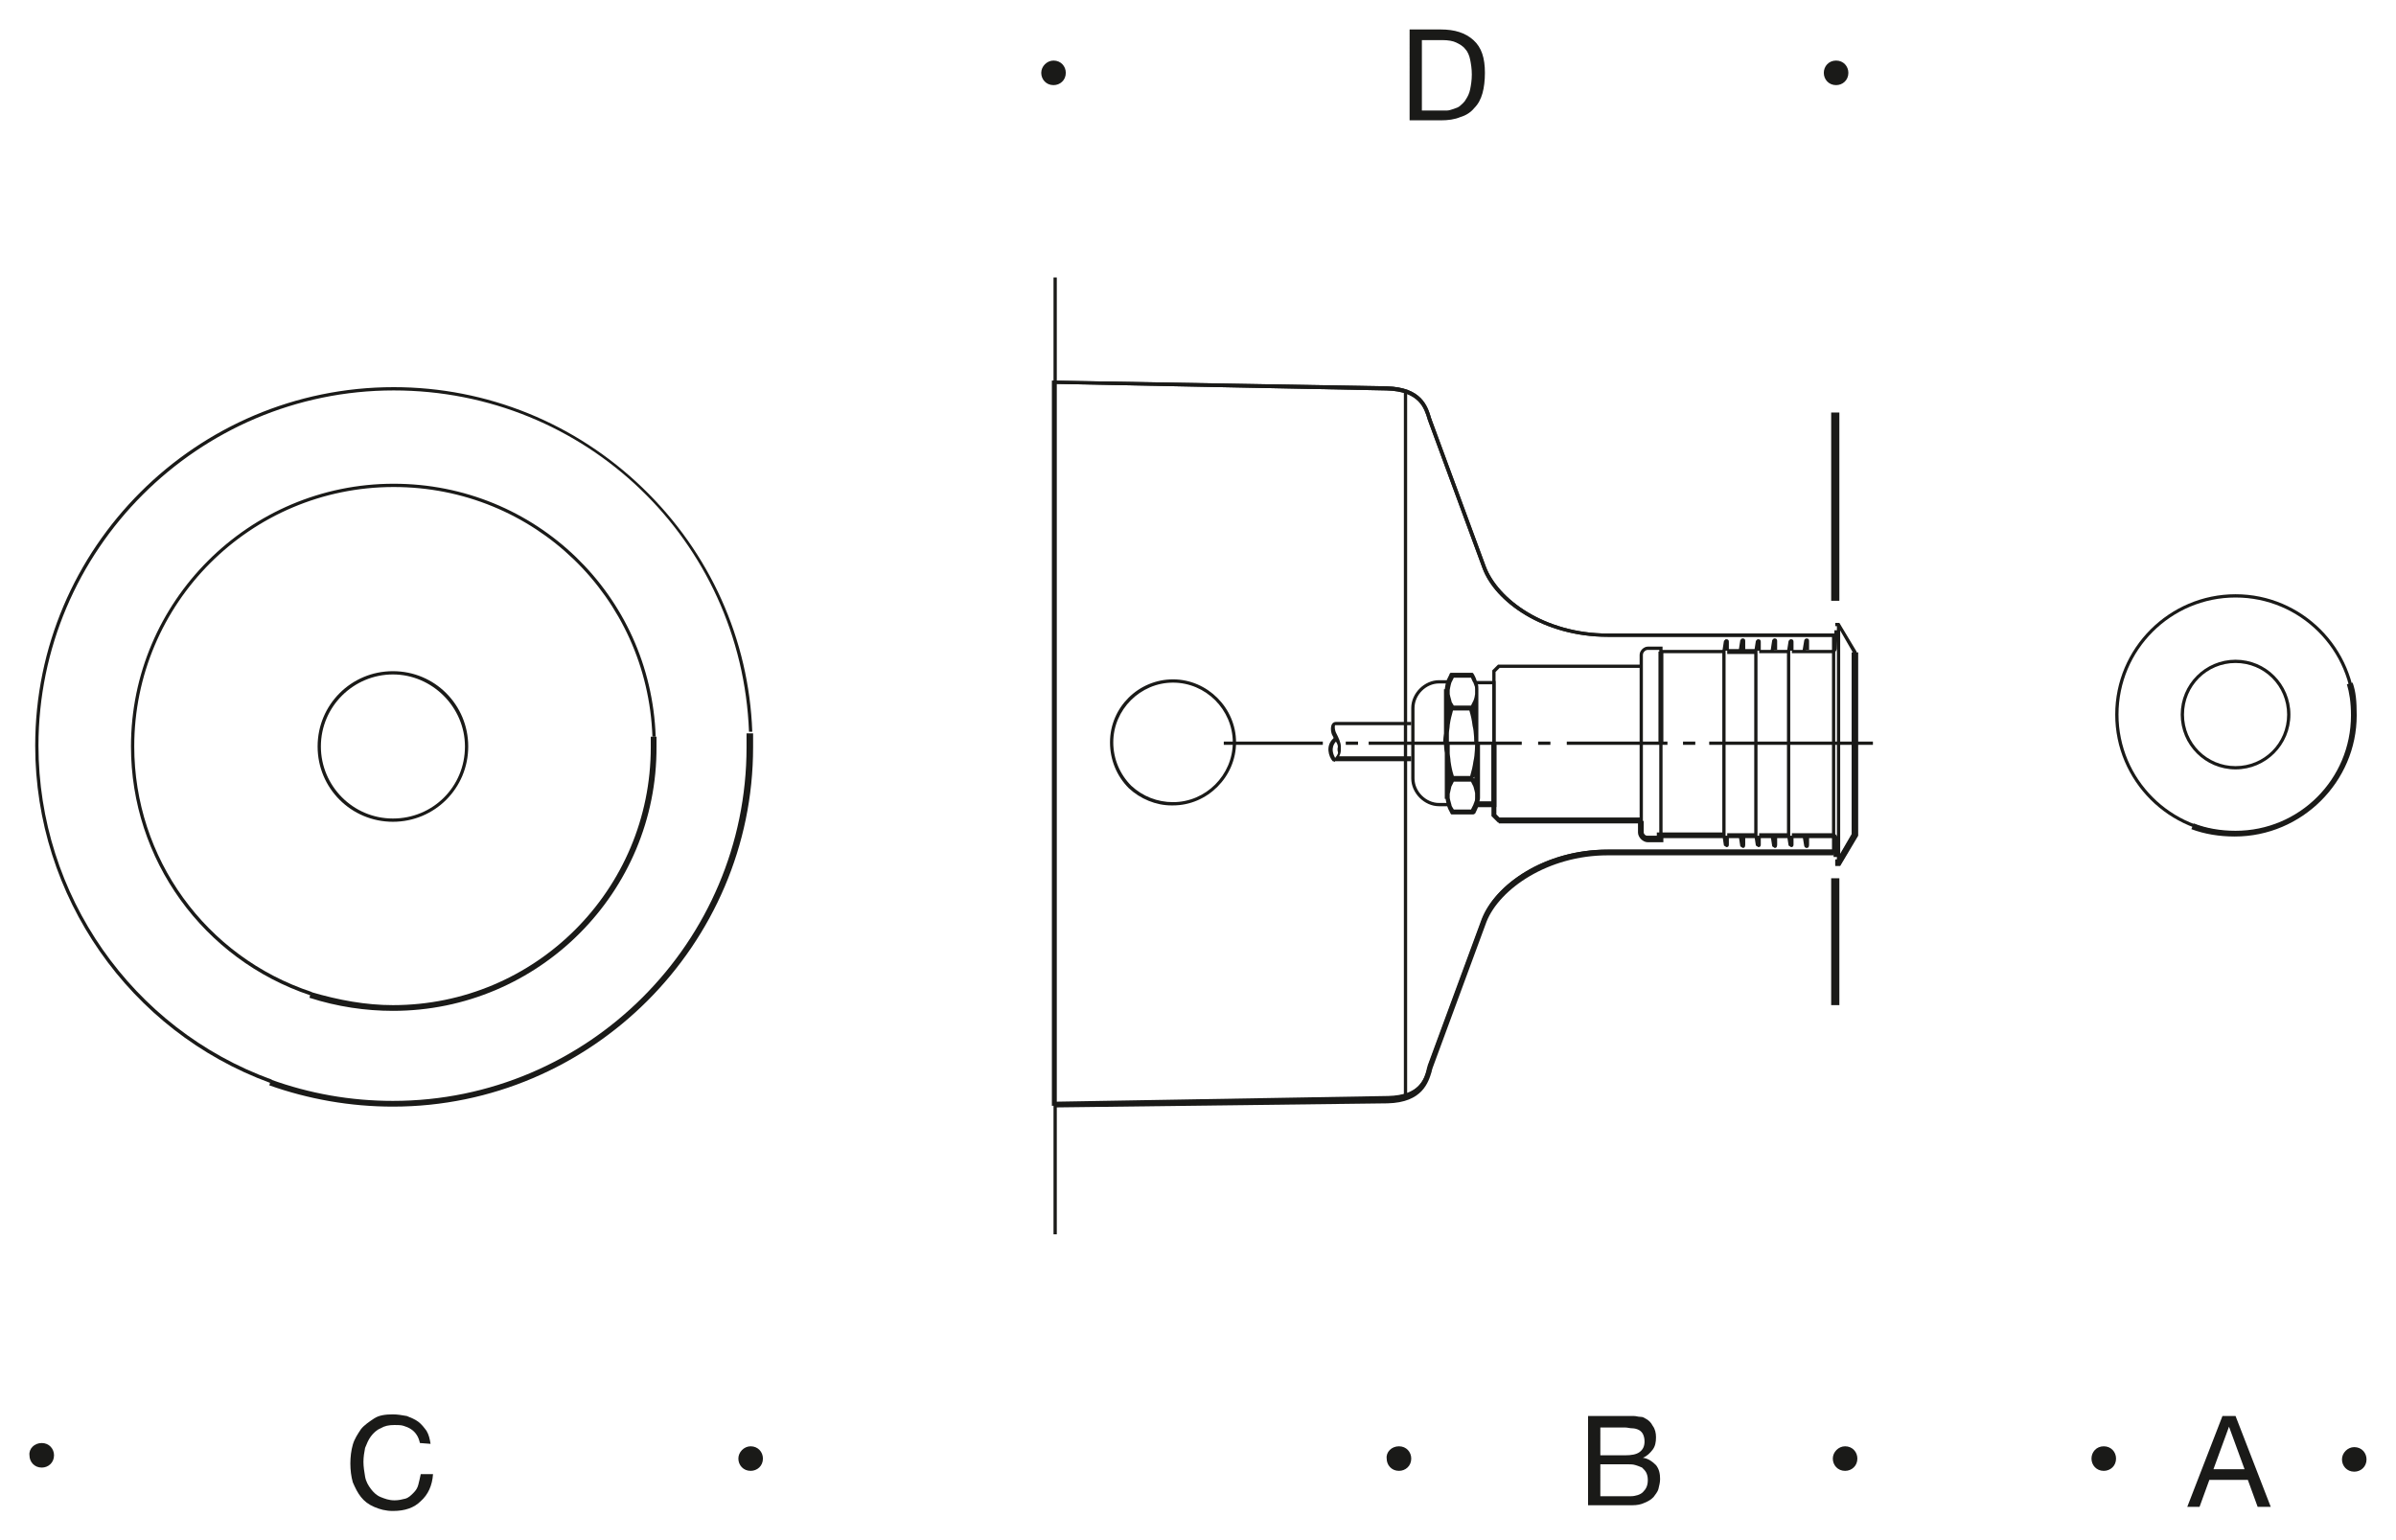 <?xml version="1.0" encoding="utf-8"?>
<!-- Generator: Adobe Illustrator 26.3.1, SVG Export Plug-In . SVG Version: 6.00 Build 0)  -->
<svg version="1.1" id="Layer_1" xmlns="http://www.w3.org/2000/svg" xmlns:xlink="http://www.w3.org/1999/xlink" x="0px" y="0px"
	 viewBox="0 0 292.7 188.2" style="enable-background:new 0 0 292.7 188.2;" xml:space="preserve">
<style type="text/css">
	.st0{fill:#1A1A18;}
	.st1{enable-background:new    ;}
</style>
<g id="Hintergrund">
</g>
<path class="st0" d="M5.1,176.3c0.9,0,1.5,0.7,1.5,1.5c0,0.9-0.7,1.5-1.5,1.5c-0.9,0-1.5-0.7-1.5-1.5C3.5,177,4.2,176.3,5.1,176.3
	L5.1,176.3z"/>
<g>
	<path class="st0" d="M273.1,102c-8.1,0-14.7-6.6-14.7-14.7c0-8.1,6.6-14.7,14.7-14.7s14.7,6.6,14.7,14.7
		C287.8,95.4,281.2,102,273.1,102z M273.1,73c-7.9,0-14.3,6.4-14.3,14.3s6.4,14.3,14.3,14.3s14.3-6.4,14.3-14.3S281,73,273.1,73z"/>
</g>
<g>
	<path class="st0" d="M273.1,94c-3.7,0-6.7-3-6.7-6.7s3-6.7,6.7-6.7s6.7,3,6.7,6.7S276.8,94,273.1,94z M273.1,81
		c-3.5,0-6.3,2.8-6.3,6.3s2.8,6.3,6.3,6.3s6.3-2.8,6.3-6.3S276.6,81,273.1,81z"/>
</g>
<g>
	<polygon class="st0" points="226.8,90.8 226.4,90.8 226.4,79.8 224.5,76.5 224.2,76.5 224.2,76.1 224.7,76.1 226.8,79.6 	"/>
</g>
<g>
	<polygon class="st0" points="182.7,90.8 182.3,90.8 182.3,81.9 183,81.2 200.5,81.2 200.5,81.6 183.2,81.6 182.7,82.1 	"/>
</g>
<g>
	<path class="st0" d="M223.8,79.8h-4.9v-0.4h4.9c0.1,0,0.2-0.1,0.2-0.2l0.1-2.2l0.4,0l-0.1,2.2C224.4,79.5,224.1,79.8,223.8,79.8z"
		/>
</g>
<g>
	<rect x="211" y="79.3" class="st0" width="3.5" height="0.6"/>
</g>
<g>
	<path class="st0" d="M200.7,90.8h-0.4V80c0-0.5,0.5-1,1-1h1.8v0.4h7.5v0.4h-7.9v-0.4h-1.4c-0.3,0-0.6,0.3-0.6,0.6V90.8z
		 M182.7,90.8h-0.4v-7.2h-2.1v-0.4h2.5V90.8z M172.8,90.8h-0.4v-4.3c0-1.8,1.6-3.4,3.4-3.4h1.1v0.4h-1.1c-1.6,0-3,1.4-3,3V90.8z
		 M216.7,79.6l-0.4-0.1l0.2-1.3l0.2-0.2h0.1c0.2,0,0.3,0.1,0.3,0.3v1.1h-0.4L216.7,79.6z M212.8,79.6l-0.4-0.1l0.2-1.3l0.2-0.2h0.1
		c0.2,0,0.3,0.1,0.3,0.3v1.1h-0.4L212.8,79.6z M220.6,79.6l-0.4-0.1l0.2-1.2c0-0.1,0.1-0.3,0.3-0.3c0.2,0,0.3,0.1,0.3,0.3v1.1h-0.4
		L220.6,79.6z M220.8,78.4L220.8,78.4C220.8,78.4,220.8,78.4,220.8,78.4z"/>
</g>
<g>
	<path class="st0" d="M180.7,90.9h-0.6v-0.1c0,0,0-1.4-0.2-2.1c-0.1-0.8-0.2-1.2-0.4-1.9h-2c-0.2,0.7-0.3,1.1-0.4,1.8
		c0,0.3-0.1,0.7-0.1,1v1.3h-0.6v-0.1l-0.1,0c0,0,0-0.5,0.1-1.2v-5.4h0.1c0-0.1,0.1-0.7,0.2-1c0.1-0.3,0.4-0.8,0.4-0.9l0.1-0.1h2.7
		l0.1,0.1c0,0,0.3,0.5,0.4,0.9c0,0.1,0.1,0.2,0.1,0.3c0.1,0.2,0.1,0.4,0.1,0.7V90.9z M180.1,86.6c0,0,0,0.1,0,0.1L180.1,86.6
		C180.1,86.6,180.1,86.6,180.1,86.6z M177,86.4L177,86.4C177,86.5,177,86.4,177,86.4C177,86.4,177,86.4,177,86.4z M177.6,86.2h2.1
		c0.1-0.2,0.2-0.4,0.3-0.6c0.1-0.2,0.2-0.7,0.2-0.8v-0.6c0-0.2,0-0.3-0.1-0.5c0-0.1-0.1-0.2-0.1-0.3c-0.1-0.1-0.2-0.4-0.3-0.6h-2.1
		c-0.1,0.2-0.2,0.4-0.3,0.6c-0.1,0.3-0.2,0.9-0.2,0.9l0,0.5l0,0c0,0,0.1,0.5,0.2,0.8C177.3,85.8,177.5,86,177.6,86.2z"/>
</g>
<g>
	<rect x="214.9" y="79.4" class="st0" width="3.6" height="0.4"/>
</g>
<g>
	<rect x="202.6" y="79.6" class="st0" width="0.6" height="11.2"/>
</g>
<g>
	<rect x="224.4" y="76.3" class="st0" width="0.4" height="14.5"/>
</g>
<g>
	<rect x="149.5" y="90.6" class="st0" width="12.1" height="0.4"/>
</g>
<g>
	<path class="st0" d="M218.7,90.8h-0.4V79.6l0.2-1.3l0.2-0.2h0.1c0.2,0,0.3,0.1,0.3,0.3v1.1h-0.4l0,0.1L218.7,90.8z M214.7,90.8
		h-0.4V79.6l0.2-1.3l0.2-0.2h0.1c0.2,0,0.3,0.1,0.3,0.3v1.1h-0.4l0,0.1L214.7,90.8z M210.8,90.8h-0.4V79.6l0.2-1.3l0.2-0.2h0.1
		c0.2,0,0.3,0.1,0.3,0.3v1.1h-0.4l0,0.1L210.8,90.8z"/>
</g>
<g>
	<path class="st0" d="M224.8,105.7h-0.6v-0.6h0.2l1.9-3.2V90.8h0.6v11.3L224.8,105.7z M224,104.7l-0.1-2.2c0-0.1-0.1-0.1-0.1-0.1
		h-4.9v-0.6h4.9c0.4,0,0.7,0.3,0.7,0.7l0.1,2.2L224,104.7z M214.5,102.4H211v-0.6h3.5V102.4z M200.5,100.5H183l-0.8-0.8v-8.9h0.6
		v8.7l0.4,0.4h17.3V100.5z"/>
</g>
<g>
	<path class="st0" d="M203.1,102.6h-1.8c-0.5,0-1-0.5-1-1V90.8h0.4v10.8c0,0.3,0.3,0.6,0.6,0.6h1.4v-0.4h7.9v0.4h-7.5V102.6z"/>
</g>
<g>
	<polygon class="st0" points="182.8,98.6 180.2,98.6 180.2,98 182.2,98 182.2,90.8 182.8,90.8 	"/>
</g>
<g>
	<path class="st0" d="M220.7,103.6c-0.2,0-0.3-0.2-0.3-0.3l-0.2-1.2l0.4-0.1l0,0.1h0.4v1.1C221,103.5,220.9,103.6,220.7,103.6z
		 M220.8,103.2L220.8,103.2C220.8,103.3,220.8,103.3,220.8,103.2z M216.8,103.6L216.8,103.6l-0.3-0.2l-0.2-1.3l0.4-0.1l0,0.1h0.4
		v1.1C217.1,103.5,217,103.6,216.8,103.6z M212.9,103.6L212.9,103.6l-0.3-0.2l-0.2-1.3l0.4-0.1l0,0.1h0.4v1.1
		C213.2,103.5,213.1,103.6,212.9,103.6z M176.9,98.5h-1.1c-1.8,0-3.4-1.6-3.4-3.4v-4.3h0.4v4.3c0,1.6,1.4,3,3,3h1.1V98.5z"/>
</g>
<g>
	<path class="st0" d="M218.4,102.4h-3.5v-0.6h3.5V102.4z M180,99.5h-2.7l-0.1-0.1c0-0.1-0.3-0.5-0.4-0.9c-0.1-0.3-0.2-0.9-0.2-0.9v0
		h-0.1V92c-0.1-0.6-0.1-1.2-0.1-1.2l0.6,0c0,0,0,0,0,0h0.1V92c0,0.3,0.1,0.7,0.1,1c0.1,0.7,0.2,1.2,0.4,1.8h2
		c0.2-0.7,0.3-1.1,0.4-1.8c0.2-0.8,0.2-2.1,0.2-2.2l0,0l0,0h0.6v0v6.7c0,0.2-0.1,0.4-0.1,0.7c0,0.1-0.1,0.2-0.1,0.3
		c-0.1,0.3-0.4,0.9-0.4,0.9L180,99.5z M177.6,98.9h2.1c0.1-0.2,0.2-0.4,0.3-0.6c0-0.1,0.1-0.2,0.1-0.3c0.1-0.2,0.1-0.3,0.1-0.5v-0.6
		l0,0c0,0-0.1-0.5-0.2-0.8c-0.1-0.2-0.2-0.4-0.3-0.6h-2.1c-0.1,0.2-0.2,0.4-0.3,0.6c-0.1,0.4-0.2,0.9-0.2,0.9l0,0.5l0,0
		c0,0,0.1,0.5,0.2,0.8C177.3,98.5,177.5,98.7,177.6,98.9z M177,95.1v0.2c0,0,0-0.1,0-0.1L177,95.1C177,95.2,177,95.1,177,95.1z
		 M180,95L180,95c0,0,0,0.1,0.1,0.1v-0.3C180.1,94.9,180.1,95,180,95z"/>
</g>
<g>
	<path class="st0" d="M224.8,105.4h-0.4V90.8h0.4V105.4z M218.8,103.5L218.8,103.5l-0.3-0.2l-0.2-1.3l0-11.2h0.4l0,11.3h0.4v1.1
		C219.1,103.4,219,103.5,218.8,103.5z M214.8,103.5L214.8,103.5l-0.3-0.2l-0.2-1.3l0-11.2h0.4l0,11.3h0.4v1.1
		C215.1,103.4,215,103.5,214.8,103.5z M210.9,103.5L210.9,103.5l-0.3-0.2l-0.2-1.3l0-11.2h0.4l0,11.3h0.4v1.1
		C211.2,103.4,211.1,103.5,210.9,103.5z M203.1,102.1h-0.4V90.9h0.4V102.1z"/>
</g>
<g>
	<path class="st0" d="M163,93.1c0,0-0.1-0.1-0.1-0.1h-0.1l0,0c-0.5-0.6-0.9-1.9,0.1-2.8c0,0,0-0.1,0-0.1l-0.1-0.2
		c-0.2-0.3-0.3-1-0.1-1.4c0.1-0.2,0.3-0.3,0.5-0.3h9.2v0.4h-9.2c0,0-0.1,0-0.1,0c-0.1,0.2,0,0.7,0.1,0.9l0.1,0.2
		c0.2,0.4,0.5,1,0.5,1.5c0,0.1,0,0.2,0,0.3c0,0.3,0,0.5-0.2,0.9h8.8V93h-9.3L163,93.1z M163.2,90.6c-0.7,0.8-0.3,1.6-0.1,2
		c0.4-0.5,0.4-0.6,0.3-0.9c0-0.1,0-0.2,0-0.3C163.5,91.2,163.4,90.9,163.2,90.6z"/>
</g>
<g>
	<path class="st0" d="M273,102.2c-1.9,0-3.7-0.3-5.3-0.9l0.3-0.7c1.5,0.6,3.3,0.9,5.1,0.9c7.8,0,14.1-6.3,14.1-14.1
		c0-1.6-0.2-2.8-0.5-3.8l0.7-0.2c0.4,1.1,0.5,2.3,0.5,4C287.9,95.5,281.2,102.2,273,102.2z"/>
</g>
<g>
	<rect x="183.1" y="99.9" class="st0" width="17.4" height="0.7"/>
</g>
<g>
	<rect x="180.2" y="97.9" class="st0" width="2.3" height="0.7"/>
</g>
<g>
	<path class="st0" d="M203.3,102.9h-2c-0.6,0-1.2-0.6-1.2-1.2v-1.4h0.7v1.4c0,0.2,0.2,0.4,0.4,0.4l1.2,0v-0.4h8.1v0.7l-7.3,0V102.9z
		"/>
</g>
<g>
	<polygon class="st0" points="224.8,105.8 224.2,105.8 224.2,105 224.4,105 226.2,101.9 226.2,79.7 227,79.7 227,102.1 	"/>
</g>
<g>
	<path class="st0" d="M228.8,91h-20v-0.4h20V91z M207.1,91h-1.5v-0.4h1.5V91z M203.7,91h-12.3v-0.4h12.3V91z M189.4,91h-1.5v-0.4
		h1.5V91z M185.9,91h-18.7v-0.4h18.7V91z M165.9,91h-1.5v-0.4h1.5V91z"/>
</g>
<g>
	<rect x="223.7" y="107.3" class="st0" width="1" height="15.5"/>
</g>
<g>
	<rect x="223.7" y="50.4" class="st0" width="1" height="23"/>
</g>
<g class="st1">
	<path class="st0" d="M271.5,173h1.6l4.3,11.1h-1.6l-1.2-3.3h-4.7l-1.2,3.3h-1.5L271.5,173z M270.4,179.5h3.8l-1.9-5.2l0,0
		L270.4,179.5z"/>
</g>
<g class="st1">
	<path class="st0" d="M194,173h4c0.2,0,0.5,0,0.8,0s0.5,0,0.8,0s0.5,0.1,0.8,0.1s0.4,0.1,0.6,0.2c0.4,0.2,0.7,0.5,0.9,0.9
		c0.3,0.4,0.4,0.9,0.4,1.4c0,0.6-0.1,1.1-0.4,1.5c-0.3,0.4-0.7,0.8-1.2,1l0,0c0.7,0.1,1.2,0.5,1.6,0.9c0.4,0.5,0.5,1.1,0.5,1.7
		c0,0.4-0.1,0.8-0.2,1.2c-0.1,0.4-0.4,0.7-0.6,1c-0.3,0.3-0.6,0.5-1.1,0.7c-0.4,0.2-0.9,0.3-1.5,0.3H194V173L194,173z M195.5,177.8
		h3c0.8,0,1.4-0.1,1.8-0.4c0.4-0.3,0.6-0.7,0.6-1.3c0-0.4-0.1-0.7-0.2-0.9c-0.1-0.2-0.3-0.4-0.5-0.5s-0.5-0.2-0.8-0.2
		s-0.6-0.1-0.9-0.1h-3L195.5,177.8L195.5,177.8z M195.5,182.8h3.7c0.6,0,1.2-0.2,1.5-0.5c0.4-0.4,0.6-0.8,0.6-1.5
		c0-0.4-0.1-0.7-0.2-0.9c-0.1-0.2-0.3-0.4-0.5-0.6c-0.2-0.1-0.5-0.2-0.8-0.3s-0.6-0.1-0.9-0.1h-3.4L195.5,182.8L195.5,182.8z"/>
</g>
<path class="st0" d="M257,176.7c0.9,0,1.5,0.7,1.5,1.5c0,0.9-0.7,1.5-1.5,1.5c-0.9,0-1.5-0.7-1.5-1.5S256.1,176.7,257,176.7
	L257,176.7z"/>
<path class="st0" d="M287.6,176.8c0.9,0,1.5,0.7,1.5,1.5c0,0.9-0.7,1.5-1.5,1.5c-0.9,0-1.5-0.7-1.5-1.5S286.8,176.8,287.6,176.8
	L287.6,176.8z"/>
<path class="st0" d="M170.9,176.7c0.9,0,1.5,0.7,1.5,1.5c0,0.9-0.7,1.5-1.5,1.5c-0.9,0-1.5-0.7-1.5-1.5
	C169.3,177.4,170,176.7,170.9,176.7L170.9,176.7z"/>
<path class="st0" d="M225.4,176.7c0.9,0,1.5,0.7,1.5,1.5c0,0.9-0.7,1.5-1.5,1.5c-0.9,0-1.5-0.7-1.5-1.5S224.6,176.7,225.4,176.7
	L225.4,176.7z"/>
<g class="st1">
	<path class="st0" d="M172.2,3.6h3.8c1.7,0,3,0.4,4,1.3s1.4,2.2,1.4,4c0,0.9-0.1,1.8-0.3,2.5s-0.5,1.3-1,1.8c-0.4,0.5-1,0.9-1.7,1.1
		c-0.7,0.3-1.5,0.4-2.4,0.4h-3.8V3.6z M173.7,13.5h2.5c0.2,0,0.4,0,0.6,0c0.2,0,0.5-0.1,0.8-0.2s0.6-0.2,0.8-0.4s0.5-0.4,0.7-0.8
		c0.2-0.3,0.4-0.7,0.5-1.2s0.2-1.1,0.2-1.8s-0.1-1.3-0.2-1.8c-0.1-0.5-0.3-1-0.6-1.3c-0.3-0.4-0.7-0.6-1.1-0.8s-1-0.3-1.7-0.3h-2.5
		V13.5z"/>
</g>
<path class="st0" d="M128.7,7.4c0.9,0,1.5,0.7,1.5,1.5c0,0.9-0.7,1.5-1.5,1.5c-0.9,0-1.5-0.7-1.5-1.5S127.9,7.4,128.7,7.4L128.7,7.4
	z"/>
<path class="st0" d="M224.3,7.4c0.9,0,1.5,0.7,1.5,1.5c0,0.9-0.7,1.5-1.5,1.5c-0.9,0-1.5-0.7-1.5-1.5S223.4,7.4,224.3,7.4L224.3,7.4
	z"/>
<g class="st1">
	<path class="st0" d="M51.3,176.3c-0.1-0.4-0.2-0.7-0.4-1s-0.4-0.5-0.7-0.7s-0.6-0.3-0.9-0.4c-0.3-0.1-0.7-0.1-1.1-0.1
		c-0.7,0-1.2,0.1-1.7,0.4c-0.5,0.2-0.9,0.6-1.2,1s-0.5,0.9-0.7,1.4c-0.1,0.5-0.2,1.1-0.2,1.7c0,0.6,0.1,1.2,0.2,1.8s0.4,1.1,0.7,1.5
		s0.7,0.8,1.2,1s1,0.4,1.7,0.4c0.5,0,0.9-0.1,1.3-0.2s0.7-0.4,1-0.7s0.5-0.6,0.6-1s0.2-0.8,0.3-1.3h1.5c-0.1,1.4-0.6,2.5-1.5,3.3
		c-0.8,0.8-1.9,1.2-3.4,1.2c-0.9,0-1.6-0.2-2.3-0.5s-1.2-0.7-1.6-1.2s-0.7-1.1-1-1.8c-0.2-0.7-0.3-1.5-0.3-2.3s0.1-1.6,0.3-2.3
		s0.6-1.3,1-1.9c0.4-0.5,1-0.9,1.6-1.3s1.4-0.5,2.3-0.5c0.6,0,1.1,0.1,1.7,0.2c0.5,0.2,1,0.4,1.4,0.7s0.7,0.7,1,1.1
		c0.3,0.5,0.4,1,0.5,1.6L51.3,176.3L51.3,176.3z"/>
</g>
<path class="st0" d="M91.7,176.7c0.9,0,1.5,0.7,1.5,1.5c0,0.9-0.7,1.5-1.5,1.5c-0.9,0-1.5-0.7-1.5-1.5S90.9,176.7,91.7,176.7
	L91.7,176.7z"/>
<g>
	<path class="st0" d="M37.9,121.6C24.8,117.2,16,105,16,91.2c0-17.7,14.4-32.1,32.1-32.1c17.3,0,31.4,13.6,32,30.9l-0.4,0
		c-0.6-17.1-14.5-30.5-31.6-30.5c-17.5,0-31.7,14.2-31.7,31.7c0,13.6,8.7,25.7,21.7,30L37.9,121.6z"/>
</g>
<g>
	<path class="st0" d="M48,123.5c-3.3,0-6.8-0.5-10.2-1.6l0.2-0.7c3.4,1,6.7,1.6,10,1.6c17.4,0,31.5-14.1,31.5-31.5V90h0.7v1.2
		C80.3,109,65.8,123.5,48,123.5z"/>
</g>
<g>
	<path class="st0" d="M48,100.4c-5.1,0-9.2-4.1-9.2-9.2S42.9,82,48,82s9.2,4.1,9.2,9.2S53.1,100.4,48,100.4z M48,82.4
		c-4.8,0-8.8,3.9-8.8,8.8c0,4.8,3.9,8.8,8.8,8.8s8.8-3.9,8.8-8.8C56.8,86.4,52.8,82.4,48,82.4z"/>
</g>
<g>
	<path class="st0" d="M33,132.3C15.8,126,4.3,109.5,4.3,91.1c0-24.2,19.7-43.8,43.8-43.8c11.4,0,22.2,4.4,30.4,12.3
		c8.2,7.9,13,18.5,13.4,29.8l-0.4,0c-0.9-23.4-20-41.7-43.4-41.7c-23.9,0-43.4,19.5-43.4,43.4c0,18.2,11.4,34.6,28.5,40.8L33,132.3z
		"/>
</g>
<g>
	<path class="st0" d="M48,135.2c-5.2,0-10.3-0.9-15.1-2.6l0.2-0.7c4.7,1.7,9.7,2.6,14.9,2.6c23.8,0,43.2-19.4,43.2-43.2v-1.7H92v1.7
		C92,115.4,72.2,135.2,48,135.2z"/>
</g>
<g>
	<g>
		<path class="st0" d="M143.1,98.4c-1.9,0-3.8-0.8-5.2-2.1c-1.5-1.5-2.3-3.5-2.3-5.6c0-4.3,3.5-7.7,7.7-7.7s7.7,3.5,7.7,7.7
			s-3.5,7.7-7.7,7.7C143.2,98.4,143.2,98.4,143.1,98.4z M143.3,83.4c-4,0-7.3,3.3-7.3,7.3c0,2,0.8,3.9,2.2,5.3c1.4,1.3,3.2,2,5.1,2
			c4,0,7.3-3.3,7.3-7.3C150.6,86.7,147.3,83.4,143.3,83.4z"/>
	</g>
	<g>
		<rect x="171.5" y="48" class="st0" width="0.4" height="86"/>
	</g>
	<g>
		<path class="st0" d="M128.5,135.1V46.5h0.3l40.6,0.7c4.3,0.1,5,2.5,5.4,3.8c0,0.1,0.1,0.2,0.1,0.3l6.6,17.9
			c1.5,4,7.2,8.2,14.9,8.2h27.8v26.8h-27.8c-7.4,0-13.4,4.1-14.9,8.2l-6.6,17.9c0,0.1-0.1,0.2-0.1,0.4c-0.4,1.3-1.1,3.7-5.3,3.8
			L128.5,135.1z M128.9,46.9v87.8l40.6-0.7c3.9-0.1,4.5-2.2,4.9-3.5c0-0.1,0.1-0.3,0.1-0.4l6.6-17.9c1.6-4.2,7.7-8.4,15.3-8.4h27.4
			v-26h-27.4c-7.9,0-13.8-4.3-15.3-8.4l-6.6-17.9c0-0.1-0.1-0.2-0.1-0.3c-0.4-1.3-1-3.4-5-3.5L128.9,46.9z"/>
	</g>
	<g>
		<path class="st0" d="M129,135h-0.4V46.5l40.8,0.7c4.3,0.1,5,2.5,5.4,3.8c0,0.1,0.1,0.2,0.1,0.3l6.6,17.9c1.5,4,7.2,8.2,14.9,8.2
			H224v0.4h-27.6c-7.9,0-13.8-4.3-15.3-8.4l-6.6-17.9c0-0.1-0.1-0.2-0.1-0.3c-0.4-1.3-1-3.4-5-3.5L129,46.9V135z"/>
	</g>
	<g>
		<path class="st0" d="M128.8,135.3l0-0.7l40.8-0.7c3.8-0.1,4.4-2,4.7-3.3c0-0.1,0.1-0.3,0.1-0.4l6.6-17.9c1.6-4.1,7.5-8.5,15.4-8.5
			h27.6v0.7h-27.6c-7.3,0-13.2,4.1-14.8,8.1l-6.6,17.9c0,0.1-0.1,0.2-0.1,0.4c-0.4,1.3-1.1,3.8-5.4,3.9L128.8,135.3z"/>
	</g>
	<g>
		<rect x="128.7" y="33.9" class="st0" width="0.4" height="116.9"/>
	</g>
</g>
</svg>
